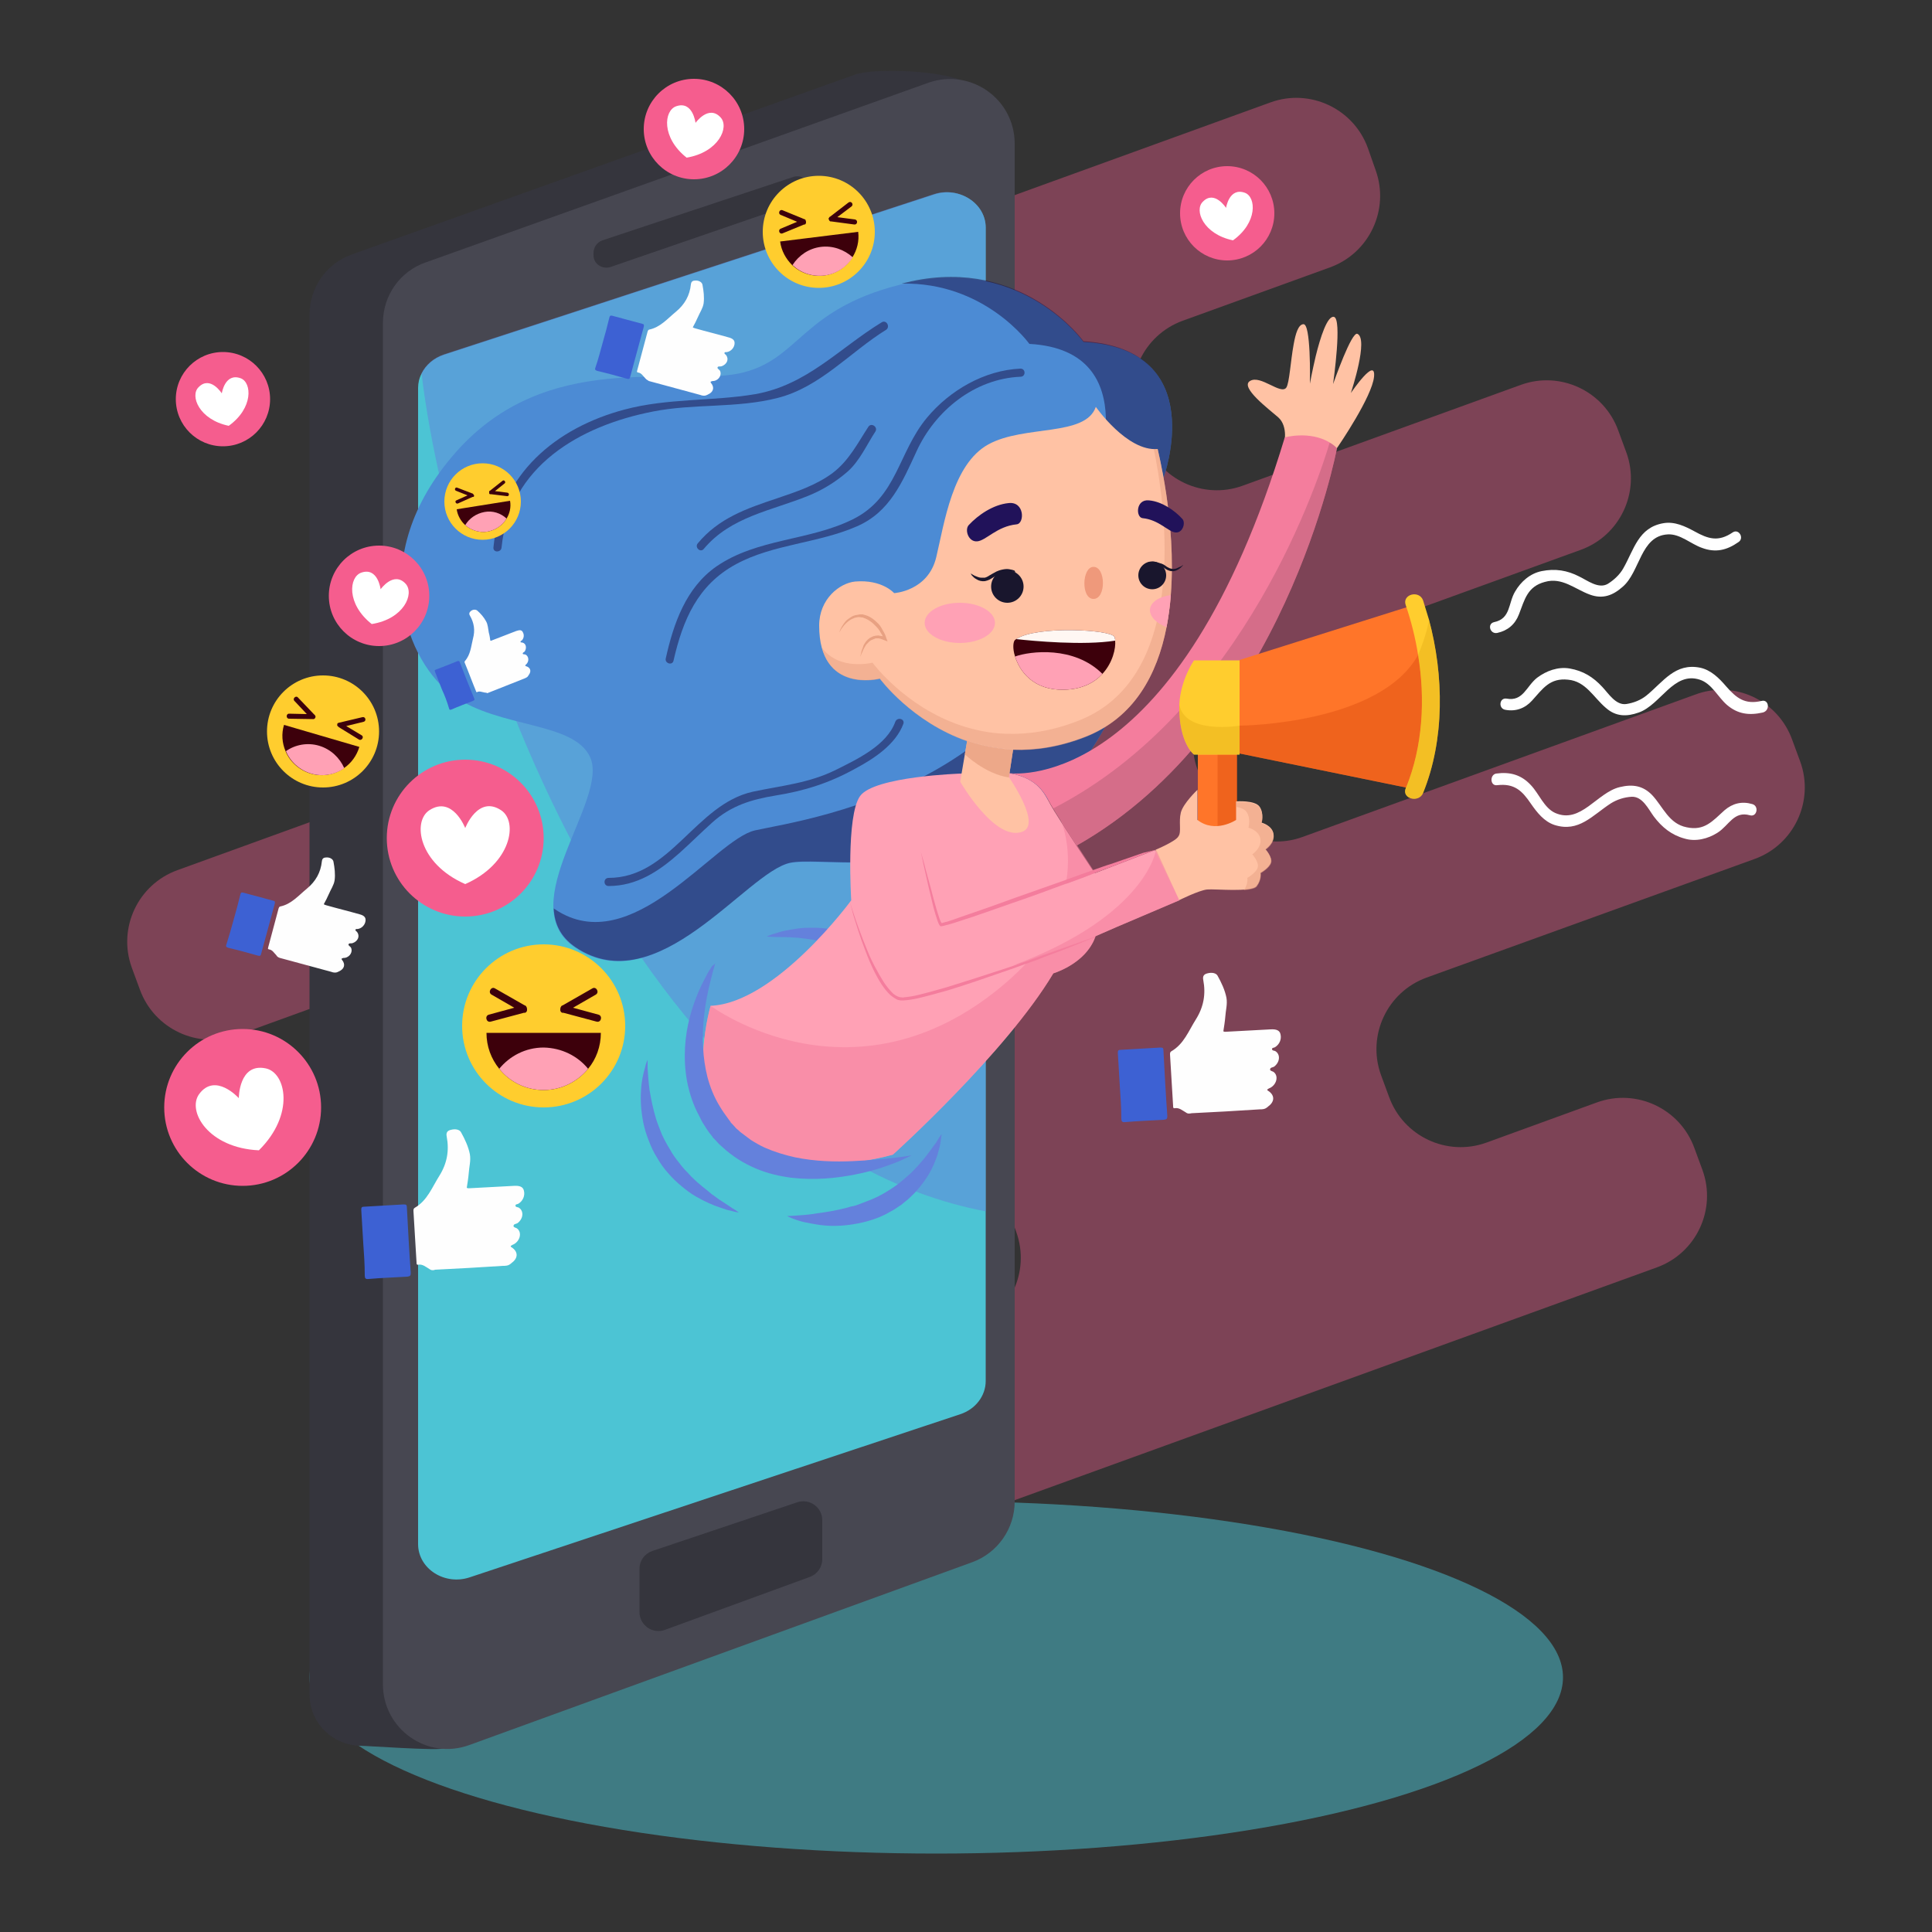<?xml version="1.0" encoding="UTF-8"?> <!-- Generator: Adobe Illustrator 19.1.1, SVG Export Plug-In . SVG Version: 6.00 Build 0) --> <svg xmlns="http://www.w3.org/2000/svg" xmlns:xlink="http://www.w3.org/1999/xlink" x="0px" y="0px" viewBox="0 0 500 500" style="enable-background:new 0 0 500 500;" xml:space="preserve"><rect x="0" y="0" width="500" height="500" fill="#333333" stroke="none"/> <style type="text/css"> .st0{fill:#84B0F7;} .st1{opacity:0.38;fill:#F55D8E;} .st2{opacity:0.5;fill:#4CC4D4;} .st3{fill:#35353D;} .st4{fill:#474751;} .st5{fill:#4CC4D4;} .st6{opacity:0.5;fill:#6481DC;} .st7{fill:#FFFFFF;} .st8{fill:#6481DC;} .st9{fill:#FF7529;} .st10{opacity:0.5;fill:#E05212;} .st11{fill:#4C8BD4;} .st12{opacity:0.5;fill:#190E44;} .st13{fill:#FFC2A4;} .st14{opacity:0.5;fill:#E8A182;} .st15{fill:#FFA1B5;} .st16{opacity:0.8;fill:#E8A182;} .st17{fill:#F47D9D;} .st18{opacity:0.5;fill:#B75E76;} .st19{fill:#EF997B;} .st20{fill:#19162D;} .st21{fill:#21125A;} .st22{fill:#3D000B;} .st23{fill:#FFF7F3;} .st24{fill:#E8A182;} .st25{fill:#FFCD2E;} .st26{opacity:0.5;fill:#F47D9D;} .st27{opacity:0.5;fill:#E8B21A;} .st28{fill:#F55D8E;} .st29{fill-rule:evenodd;clip-rule:evenodd;fill:#FEFEFE;} .st30{fill-rule:evenodd;clip-rule:evenodd;fill:#3D61D3;} </style> <g id="BACKGROUND"> <rect x="886" y="389.1" class="st0" width="500" height="500"></rect> <path class="st1" d="M463.8,191.4l2.1,5.7c3.7,10.2-1.6,21.5-11.8,25.2L369.2,253c-10.2,3.7-15.5,15-11.8,25.2l2.1,5.7 c3.7,10.2,15,15.5,25.2,11.8l28.6-10.4c10.2-3.7,21.5,1.6,25.2,11.8l2.1,5.7c3.7,10.2-1.6,21.5-11.8,25.2l-230.1,83.4 c-10.2,3.7-21.4-1.6-25.2-11.8l-2.1-5.7c-3.7-10.2,1.6-21.5,11.8-25.2l68-24.7c10.2-3.7,15.5-14.9,11.8-25.2l-2.1-5.7 c-3.7-10.2-15-15.5-25.2-11.8l-124.3,45.1c-10.2,3.7-21.5-1.6-25.2-11.8l-2.1-5.7c-3.7-10.2,1.6-21.5,11.8-25.2l27.1-9.8 c10.2-3.7,15.5-15,11.8-25.2l-2.1-5.7c-3.7-10.2-15-15.5-25.2-11.8l-46.1,16.7c-10.2,3.7-21.5-1.6-25.2-11.8l-2.1-5.7 c-3.7-10.2,1.6-21.5,11.8-25.2l126.1-45.7c10.2-3.7,15.5-15,11.8-25.2l-2.1-5.7c-3.7-10.2-15-15.5-25.2-11.8l-42.5,15.4 C104,156.3,92.7,151,89,140.8l-2.1-5.7c-3.7-10.2,1.6-21.5,11.8-25.2l230.1-83.4c10.2-3.7,21.5,1.6,25.2,11.8L356,44 c3.7,10.2-1.6,21.5-11.8,25.2L306.1,83c-10.2,3.7-15.5,15-11.8,25.2l2.1,5.7c3.7,10.2,15,15.5,25.2,11.8l72-26.1 c10.2-3.7,21.5,1.6,25.2,11.8l2.1,5.7c3.7,10.2-1.6,21.5-11.8,25.2l-87.4,31.7c-10.2,3.7-15.5,15-11.8,25.1l2.1,5.7 c3.7,10.2,15,15.5,25.1,11.8l101.5-36.8C448.8,175.9,460.1,181.2,463.8,191.4z"></path> </g> <g id="OBJECTS"> <ellipse class="st2" cx="242.3" cy="434.1" rx="162.2" ry="45.6"></ellipse> <path class="st3" d="M243.6,35v351.4c0,7-4.4,13.3-11,15.7l-117.9,50.4c-1.6,0.6-19.9-0.7-21.6-0.7c-7-0.2-13-5.8-13-13.4V81.5 c0-7.1,4.4-13.4,11.1-15.7l130.1-46.5c5.4-1.9,24.4-0.9,28.6,2.1S243.6,29.3,243.6,35z"></path> <path class="st4" d="M262.6,37.2v351.4c0,7-4.4,13.3-11,15.7l-130.1,47.3c-10.9,4-22.4-4.1-22.4-15.7V83.6 c0-7.1,4.4-13.4,11.1-15.7l130.1-46.5C251.2,17.6,262.6,25.6,262.6,37.2z"></path> <path class="st5" d="M255.1,58.9v298.5c0,3.8-2.6,7.3-6.6,8.6l-126.9,42.2c-6.5,2.2-13.4-2.2-13.4-8.6V100.4c0-1.3,0.3-2.6,0.9-3.7 c1.1-2.2,3.1-4,5.8-4.9l29.1-9.5l97.8-32C248.2,48.2,255.1,52.6,255.1,58.9z"></path> <path class="st6" d="M255.1,58.9v254.6c-95.2-18.2-139.4-160.2-146-216.9c1.1-2.2,3.1-4,5.8-4.9l29.1-9.5l97.8-32 C248.2,48.2,255.1,52.6,255.1,58.9z"></path> <path class="st3" d="M165.5,406v11.2c0,3.4,3.4,5.8,6.6,4.6l37.5-13.7c1.9-0.7,3.2-2.5,3.2-4.6v-10.1c0-3.3-3.3-5.7-6.5-4.6 l-37.5,12.6C166.8,402.1,165.5,403.9,165.5,406z"></path> <path class="st3" d="M158,69.1l49.4-17c1.4-0.5,2.3-1.8,2.3-3.2l0,0c0-2.3-2.3-3.8-4.4-3.1l-49.4,16.4c-1.4,0.5-2.3,1.8-2.3,3.3 l0,0.6C153.6,68.3,155.9,69.8,158,69.1z"></path> <path class="st7" d="M448.4,137.8c-3.7,2.5-6.3,1.7-9.9-0.3c-2.4-1.3-5.1-2.6-8-2.1c-6.5,1.1-7.6,6.8-10.4,11.7c-0.9,1.6-2.4,3-4,4 c-2.4,1.4-5.3-0.9-7.4-1.9c-3.1-1.6-6.2-2.1-9.7-1.4c-3,0.6-5.4,2.7-6.9,5.3c-1.8,3-1.1,7-5.4,7.9c-1.9,0.4-1.1,3.2,0.8,2.8 c2.7-0.6,4.6-2.2,5.6-4.8c1.5-3.9,2.2-7.2,6.7-8.4c4.5-1.3,7.8,1.9,11.7,3.3c3.3,1.2,5.9,0.2,8.4-2c4.6-3.9,4.6-13.2,11.7-13.6 c3.2-0.2,6,2.5,8.9,3.5c3.5,1.3,6.4,0.6,9.4-1.5C451.5,139.3,450,136.7,448.4,137.8z"></path> <path class="st7" d="M387.5,203.2c4.4-0.5,6.4,1.4,8.7,4.8c1.6,2.3,3.4,4.6,6.1,5.5c6.3,2,9.8-2.5,14.6-5.6c1.6-1,3.5-1.6,5.4-1.7 c2.8-0.1,4.3,3.2,5.7,5.1c2.1,2.8,4.6,4.8,7.9,5.7c2.9,0.9,6.1,0.1,8.6-1.5c3-1.9,4.2-5.7,8.4-4.5c1.8,0.5,2.4-2.4,0.6-2.9 c-2.7-0.8-5.1-0.2-7.2,1.6c-3.1,2.8-5.2,5.4-9.8,4.4c-4.6-0.9-6.1-5.3-8.9-8.3c-2.4-2.5-5.1-2.9-8.4-2.1 c-5.9,1.4-10.1,9.6-16.7,6.7c-2.9-1.3-4.2-5-6.3-7.2c-2.5-2.7-5.4-3.5-9-3C385.5,200.5,385.6,203.5,387.5,203.2z"></path> <path class="st7" d="M455.9,181.4c-4.3,1-6.5-0.7-9.2-3.8c-1.8-2.1-3.9-4.2-6.7-4.8c-6.5-1.3-9.5,3.6-13.9,7.2 c-1.5,1.2-3.3,1.9-5.2,2.2c-2.7,0.4-4.6-2.7-6.2-4.4c-2.4-2.6-5-4.2-8.5-4.8c-3-0.5-6,0.6-8.4,2.4c-2.8,2.2-3.6,6.2-7.9,5.4 c-1.9-0.3-2.2,2.6-0.3,2.9c2.7,0.5,5.1-0.4,6.9-2.4c2.8-3.1,4.6-5.9,9.3-5.4c4.6,0.4,6.6,4.6,9.8,7.3c2.6,2.3,5.4,2.3,8.5,1.2 c5.7-2,9-10.7,15.8-8.5c3.1,1,4.7,4.5,7,6.5c2.8,2.4,5.7,2.8,9.3,2C458.2,183.9,457.8,180.9,455.9,181.4z"></path> <g> <path class="st8" d="M203.7,314.7c0,0,0.8,0,2.2-0.1c1.4-0.1,3.3-0.2,5.6-0.6c2.3-0.3,4.8-0.7,7.5-1.4c0.7-0.2,1.3-0.4,2-0.5 c0.7-0.2,1.3-0.4,2-0.7c1.3-0.5,2.7-1,3.9-1.6c0.7-0.3,1.3-0.7,1.9-1c0.6-0.4,1.2-0.7,1.8-1.1c1.2-0.8,2.3-1.6,3.3-2.5 c0.5-0.4,1-0.9,1.5-1.3c0.5-0.4,0.9-0.9,1.4-1.4c0.9-0.9,1.6-1.8,2.4-2.7c0.3-0.4,0.7-0.9,1-1.3c0.3-0.4,0.6-0.8,0.9-1.2 c0.5-0.8,1.1-1.4,1.4-2c0.7-1.2,1.2-1.8,1.2-1.8s-0.1,0.8-0.3,2.2c-0.1,0.7-0.3,1.5-0.6,2.5c-0.2,1-0.7,2-1.1,3.1 c-0.5,1.1-1.1,2.3-1.9,3.5c-0.4,0.6-0.8,1.2-1.3,1.8c-0.4,0.6-1,1.2-1.5,1.8c-0.5,0.6-1.1,1.1-1.7,1.7c-0.6,0.6-1.3,1-1.9,1.6 c-0.7,0.5-1.4,0.9-2.1,1.4c-0.7,0.4-1.5,0.8-2.2,1.2c-3,1.5-6.3,2.3-9.4,2.7c-3.1,0.4-5.9,0.3-8.3-0.1c-1.2-0.2-2.3-0.4-3.2-0.6 c-1-0.2-1.8-0.5-2.4-0.7C204.4,315.1,203.7,314.7,203.7,314.7z"></path> </g> <g> <path class="st8" d="M198.4,242.4c0,0,0.7-0.4,2.1-0.8c0.7-0.2,1.5-0.5,2.5-0.7c1-0.2,2.1-0.4,3.4-0.6c1.3-0.2,2.6-0.2,4.1-0.2 c1.5,0,3,0.1,4.6,0.4c1.6,0.3,3.2,0.6,4.8,1.2c1.6,0.5,3.2,1.3,4.7,2.1c1.5,0.9,3,1.9,4.2,3c0.3,0.3,0.7,0.6,1,0.9 c0.3,0.3,0.6,0.6,0.9,0.9c0.6,0.6,1.1,1.2,1.6,1.9c1,1.3,1.8,2.6,2.5,3.9c0.2,0.3,0.3,0.6,0.5,1c0.1,0.3,0.3,0.6,0.4,1 c0.3,0.6,0.5,1.2,0.7,1.8c0.4,1.2,0.8,2.3,1,3.3c0.2,1,0.4,1.9,0.5,2.6c0.2,1.4,0.3,2.3,0.3,2.3s-0.4-0.7-1-2 c-0.3-0.7-0.7-1.4-1.2-2.3c-0.4-0.9-1-1.8-1.6-2.9c-0.3-0.5-0.7-1-1-1.5c-0.2-0.3-0.4-0.5-0.5-0.8c-0.2-0.3-0.4-0.5-0.6-0.8 c-0.8-1.1-1.7-2.2-2.7-3.2c-1-1-2.1-2.1-3.2-3c-1.2-0.9-2.4-1.8-3.7-2.5c-1.3-0.7-2.7-1.4-4.1-1.9c-0.7-0.3-1.4-0.5-2.1-0.8 c-0.7-0.2-1.4-0.4-2.1-0.6c-1.4-0.4-2.8-0.6-4.1-0.9c-1.3-0.2-2.6-0.4-3.8-0.5c-2.4-0.2-4.4-0.2-5.8-0.2 C199.2,242.4,198.4,242.4,198.4,242.4z"></path> </g> <g> <path class="st8" d="M167.6,274.3c0,0,0,0.8,0,2.2c0.1,1.4,0.2,3.3,0.5,5.6c0.4,2.3,0.9,4.9,1.7,7.5c0.4,1.3,1,2.7,1.5,4 c0.6,1.3,1.3,2.6,2.1,3.9c0.7,1.3,1.6,2.5,2.5,3.6c0.4,0.6,0.9,1.1,1.4,1.7c0.5,0.5,1,1,1.5,1.6c1,1,2,1.9,3,2.7 c0.5,0.4,1,0.8,1.5,1.2c0.5,0.4,0.9,0.8,1.4,1.1c0.9,0.7,1.8,1.3,2.6,1.8c0.8,0.5,1.5,1,2.1,1.4c1.2,0.7,1.8,1.2,1.8,1.2 s-0.8-0.1-2.2-0.5c-0.7-0.1-1.5-0.4-2.4-0.7c-0.9-0.3-2-0.7-3.1-1.2c-1.1-0.5-2.3-1.1-3.5-1.8c-1.2-0.7-2.4-1.6-3.6-2.6 c-1.2-1-2.4-2.1-3.4-3.3c-1.1-1.2-2.1-2.6-2.9-4c-0.9-1.4-1.6-2.9-2.2-4.5c-0.6-1.5-1.1-3.1-1.4-4.6c-0.3-1.5-0.5-3-0.6-4.4 c-0.1-1.4-0.1-2.7,0-4c0.1-2.4,0.6-4.4,1-5.8C167.2,275,167.6,274.3,167.6,274.3z"></path> </g> <polygon class="st9" points="310,201.7 310,216.3 320.1,216.3 320.1,193.7 310,193.7 "></polygon> <rect x="315.1" y="193.7" class="st10" width="5.1" height="22.6"></rect> <path class="st11" d="M301.1,123.7c0,0,12.3-33.4-20.7-35.2c0,0-15.5-21.8-44.6-15.5c-29,6.3-28.3,20.4-44.8,23.7 c-16.5,3.2-49.5-6.3-73,20.3c-24.2,27.4-12.5,54.8-0.6,63.1c11.8,8.4,31,6.6,35.3,15.8c5.1,11-20.3,38.2-3.9,49.3 c21.3,14.4,44.1-19.3,55.5-21.8C218.2,220.3,295.3,242.7,301.1,123.7z"></path> <path class="st12" d="M301.1,123.7c-5.8,119-82.9,96.5-96.7,99.6c-11.4,2.6-34.2,36.2-55.5,21.8c-3.8-2.6-5.4-6-5.6-10 c0.1,0.1,0.2,0.1,0.3,0.2c19.9,13.4,41.2-18,51.8-20.4c12.9-2.9,88.7-12.7,87.5-89c0,0,14.3-35.2-16.5-36.9 c0,0-11.5-16.1-33.1-15.6c0.8-0.2,1.7-0.4,2.5-0.6c29-6.3,44.6,15.5,44.6,15.5C313.4,90.4,301.1,123.7,301.1,123.7z"></path> <path class="st13" d="M303,154c-0.2,2.8-0.6,5.6-1.1,8.3c-2.4,12.3-8.4,23.5-21.1,28.4c-6.7,2.6-12.9,3.5-18.5,3.3 c-4.3-0.2-8.3-1-11.9-2.2c-14.4-4.9-22.7-16.2-22.7-16.2s-15.7,4.1-15.7-13.7c0-6.9,5.3-11,9.3-11.4c7-0.6,10.1,3,10.1,3 s8.8-0.5,10.9-9.3c2.1-8.8,4.2-24.1,13.5-29.2c9.3-5.1,25.1-1.9,27.8-9.7c0,0,8.1,11.6,16,10.9C299.5,116.1,304.5,134.9,303,154z"></path> <path class="st14" d="M303,154c-0.2,2.8-0.6,5.6-1.1,8.3c-2.4,12.3-8.4,23.5-21.1,28.5c-6.7,2.6-12.9,3.5-18.5,3.3 c-4.3-0.2-8.3-1-11.9-2.2c-14.4-5-22.7-16.2-22.7-16.2s-12.1,3.1-15-8.1c4.4,6.1,13.1,3.9,13.1,3.9s8.3,11.3,22.7,16.2 c3.6,1.2,7.6,2.1,11.9,2.2c5.6,0.2,11.8-0.7,18.5-3.3c12.8-4.9,18.7-16.2,21.1-28.5c0.5-2.7,0.9-5.5,1.1-8.3 c1.1-13.5-1.1-26.9-2.5-33.6c0.3,0,0.6,0,1,0C299.5,116.1,304.5,134.9,303,154z"></path> <path class="st13" d="M299.1,219.9c0,0-2.1,9.7,6,13.1c0,0,5.2-2.6,7.3-2.8c2.1-0.2,11.5,0.8,12.8-0.9c1.3-1.7,1-3.4,1-3.4 s2.3-1.3,2.7-2.7c0.4-1.4-1.4-3.4-1.4-3.4s2.4-1.6,2.1-3.9c-0.3-2.3-3.1-3-3.1-3s0.7-2.3-0.5-4.1c-1.2-1.8-6.1-1.4-6.1-1.4v4.8 c0,0-5.4,3.6-10,0v-7.8c0,0-3.7,3.5-4.3,5.9c-0.6,2.4,0.2,5-0.6,6.1C304.4,217.7,299.1,219.9,299.1,219.9z"></path> <path class="st14" d="M327.6,219.9c0,0,1.8,2,1.4,3.4c-0.4,1.4-2.7,2.7-2.7,2.7s0.3,1.6-1,3.4c-0.4,0.6-1.7,0.8-3.4,1 c1.2-1.7,0.9-3.2,0.9-3.2s2.3-1.3,2.7-2.7c0.4-1.4-1.4-3.4-1.4-3.4s2.4-1.6,2.1-3.9c-0.3-2.3-3.1-3-3.1-3s0.7-2.3-0.5-4.1 c-0.5-0.7-1.6-1.1-2.7-1.3v-1.2c0,0,4.9-0.4,6.1,1.4c1.2,1.8,0.5,4.1,0.5,4.1s2.8,0.6,3.1,3C330,218.3,327.6,219.9,327.6,219.9z"></path> <path class="st13" d="M355.6,97.5c-0.5,5.1-8.9,17.5-9.9,18.9c-0.1,0.1-0.1,0.1-0.1,0.1c-7.2,2.8-13.3-1.4-13.3-1.4 s1.2-4.7-1.5-7.1c-2.4-2.1-10-7.8-7.3-9.4c2.7-1.7,8,3.7,9.4,1.7c0.8-1.2,1.1-6.9,1.9-11.2c0.5-2.8,1.2-5.1,2.5-5.2 c1-0.1,1.4,3.4,1.6,7.1c0.2,4,0.1,8.3,0.1,8.3s0.6-3.3,1.5-7.1c1.2-4.9,3-10.5,4.7-10.2c2.2,0.4-0.1,16.5-0.2,17.4 c0.3-0.8,4.8-13.7,6.3-13c2.9,1.3-1.5,14.7-1.7,15.3C349.9,101.3,356.1,92.2,355.6,97.5z"></path> <path class="st15" d="M305.2,233l-16.2,6.9l-5.5,2.4c-0.3,1.1-0.9,2.1-1.5,3h0c-3.3,4.8-9.4,6.6-9.4,6.6 c-12.3,20.6-41.5,46.9-41.5,46.9s-23.9,7.2-39.5-2.6c-15.2-9.5-8-34.8-7.7-35.9c0,0,0,0,0,0c16.9-0.7,36.4-27.3,36.4-27.3 s-1.4-21.9,2.3-27c3.7-5.1,26.1-5.8,26.1-5.8c5.4-0.7,9.4-0.6,12.4-0.1c0,0,0,0,0.1,0c7.6,1.3,9.2,5.5,10.7,8.2 c0.5,0.9,1.3,2.2,2.4,3.9c0,0,0,0,0,0c0.4,0.7,0.9,1.4,1.3,2.1c1,1.5,2,3.1,3,4.6c2.5,3.8,4.7,7.1,4.7,7.1l0.5-0.2l15.1-5.8h0 L305.2,233z"></path> <path class="st13" d="M264.7,215.2c-7.1,2.9-16.2-12.9-16.2-12.9l1.8-10.6c3.6,1.2,7.6,2.1,11.9,2.2l-1.1,7.2 C261.1,201.2,269.6,213.2,264.7,215.2z"></path> <path class="st16" d="M262.2,194l-1.1,7.2c-6.2-0.9-11.4-6-11.4-6l0.6-3.5C253.9,193,257.9,193.8,262.2,194z"></path> <path class="st17" d="M346,116c0,0-13.5,72.3-67.3,102.8c-2.6-4-5.6-8.6-6.7-10.5c-1.5-2.6-3.1-6.8-10.7-8.2 c2.5,0.3,43.8,3.6,71.2-86.9c0,0,6.4-1.8,11.6,1.3C344.8,114.9,345.4,115.4,346,116C346,115.9,346,115.9,346,116z"></path> <path class="st18" d="M346,116c0,0-13.5,72.3-67.3,102.8c-2.3-3.5-4.8-7.4-6.1-9.6c49.9-25.6,69.2-86.8,71.5-94.6 C344.8,114.9,345.4,115.4,346,116C346,115.9,346,115.9,346,116z"></path> <path class="st19" d="M283,146.7c3.2,0,3.3,8.3,0,8.3S280,146.7,283,146.7z"></path> <g> <circle class="st20" cx="260.7" cy="151.8" r="4.2"></circle> <g> <path class="st20" d="M262.9,148.2c0,0-0.2-0.1-0.5-0.2c-0.3-0.1-0.8-0.1-1.4-0.1c-1.2,0.1-2.6,0.7-3.9,1.5l-0.5,0.3l-0.5,0.3 c-0.4,0.2-0.8,0.3-1.2,0.4c-0.8,0.1-1.6-0.1-2.2-0.5c-0.6-0.3-0.9-0.7-1.2-1c-0.2-0.3-0.3-0.5-0.3-0.5s0.2,0.1,0.5,0.3 c0.3,0.2,0.7,0.4,1.3,0.6c0.3,0.1,0.6,0.2,0.9,0.2c0.3,0,0.6,0,1,0c0.3-0.1,0.6-0.2,0.9-0.4l0.3-0.2l0.2-0.1l0.5-0.3 c0.4-0.2,0.7-0.4,1.1-0.6c0.4-0.2,0.8-0.3,1.1-0.4c0.8-0.2,1.5-0.3,2.1-0.2c0.6,0.1,1.1,0.2,1.5,0.4 C262.7,148.1,262.9,148.2,262.9,148.2z"></path> </g> </g> <g> <circle class="st20" cx="298.2" cy="148.9" r="3.6"></circle> <g> <path class="st20" d="M296.3,146c0,0,0.1-0.1,0.4-0.3c0.3-0.1,0.7-0.3,1.2-0.3c0.5-0.1,1.2,0,1.8,0.2c0.3,0.1,0.6,0.2,1,0.3 c0.3,0.1,0.6,0.3,0.9,0.5l0.4,0.3l0.2,0.1l0.2,0.1c0.3,0.2,0.5,0.2,0.8,0.3c0.3,0,0.5,0.1,0.8,0c0.3,0,0.5-0.1,0.7-0.2 c0.5-0.2,0.8-0.4,1.1-0.5c0.2-0.2,0.4-0.3,0.4-0.3s-0.1,0.2-0.3,0.4c-0.2,0.2-0.5,0.5-1,0.8c-0.5,0.3-1.1,0.5-1.8,0.4 c-0.3,0-0.7-0.2-1-0.3l-0.5-0.3l-0.4-0.3c-1.1-0.7-2.4-1.2-3.3-1.2c-0.5,0-0.9,0-1.2,0C296.5,145.9,296.3,146,296.3,146z"></path> </g> </g> <path class="st21" d="M250.7,135.9c-1.1,1.2-0.1,4.4,2.2,4.2c2.3-0.2,5.1-3.9,10.2-4.4c2.1-0.2,2.1-6-2.1-5.5 C257,130.6,253.1,133.3,250.7,135.9z"></path> <path class="st21" d="M306,134.3c0.9,1,0.1,3.7-1.8,3.5c-1.9-0.2-4.3-3.3-8.5-3.7c-1.8-0.2-1.8-5,1.7-4.6 C300.7,129.8,304,132.1,306,134.3z"></path> <path class="st22" d="M285.3,174.4c-2,2.2-5.2,4-9.9,4.1c-7.9,0.2-11.5-4.7-12.7-8.6c-0.7-2.1-0.5-3.9,0-4.3 c0.1-0.1,0.2-0.1,0.3-0.2c5.1-3.5,24.4-2.5,25.4-0.6c0.1,0.2,0.2,0.5,0.2,1C288.8,167.7,288,171.5,285.3,174.4z"></path> <path class="st15" d="M285.3,174.4c-2,2.2-5.2,4-9.9,4.1c-7.9,0.2-11.5-4.7-12.7-8.6C266.6,168.5,278,167.1,285.3,174.4z"></path> <path class="st23" d="M288.6,165.8c-8.2,1.3-21.1,0.1-25.6-0.4c5.1-3.5,24.4-2.5,25.4-0.6C288.5,165,288.6,165.4,288.6,165.8z"></path> <ellipse class="st15" cx="248.4" cy="161.2" rx="9.1" ry="5.2"></ellipse> <path class="st15" d="M303,154c-0.2,2.8-0.6,5.6-1.1,8.3c-2.7-1-4.4-2.8-4.3-4.6C297.8,155.8,300,154.4,303,154z"></path> <g> <path class="st24" d="M222.7,170c0-0.4,0.1-0.8,0.2-1.2c0.1-0.4,0.2-0.8,0.4-1.2c0.1-0.2,0.1-0.4,0.2-0.6c0.1-0.2,0.2-0.4,0.3-0.5 c0.2-0.4,0.5-0.7,0.8-1l0.5-0.4c0.2-0.1,0.4-0.2,0.6-0.3c0.2-0.1,0.4-0.2,0.6-0.2c0.2-0.1,0.4-0.1,0.6-0.1c0.2,0,0.4-0.1,0.6,0 l0.6,0.1c0.2,0,0.4,0.1,0.6,0.2l0.6,0.2l-0.5,0.5c-0.2-0.6-0.5-1.2-0.9-1.8c-0.3-0.6-0.7-1.1-1.2-1.6c-0.9-1-2-1.8-3.2-2.2 c-0.1,0-0.2-0.1-0.2-0.1l-0.3,0c-0.2,0-0.4-0.1-0.5-0.1c-0.3,0-0.6,0-0.9,0.1c-0.3,0-0.6,0.2-0.9,0.3c-0.3,0.1-0.6,0.3-0.9,0.5 c-1.1,0.8-2,1.9-2.6,3.1c0.2-0.7,0.5-1.3,0.9-1.9c0.4-0.6,0.8-1.2,1.4-1.6c0.3-0.2,0.6-0.4,0.9-0.6c0.3-0.2,0.7-0.3,1-0.4 c0.4-0.1,0.8-0.1,1.1-0.2c0.2,0,0.4,0,0.5,0l0.3,0l0.3,0.1c1.5,0.3,2.7,1.3,3.7,2.3c0.5,0.5,0.9,1.2,1.2,1.8 c0.4,0.6,0.7,1.3,0.9,2l0.3,0.8l-0.8-0.3l-0.5-0.2c-0.2-0.1-0.4-0.1-0.5-0.2l-0.5-0.1c-0.2,0-0.4,0-0.5,0c-0.2,0-0.4,0-0.5,0.1 c-0.2,0.1-0.4,0.1-0.5,0.2c-0.2,0.1-0.3,0.1-0.5,0.2l-0.4,0.3c-0.3,0.3-0.5,0.5-0.8,0.8c-0.2,0.3-0.4,0.6-0.6,1 c-0.2,0.3-0.3,0.7-0.5,1.1C222.9,169.2,222.8,169.6,222.7,170z"></path> </g> <path class="st17" d="M299.1,219.9c-0.2,0.1-1.3,0.5-3.1,1.2c-2,0.8-4.9,1.9-8.3,3.2c-1.2,0.4-2.4,0.9-3.7,1.4c-2.5,1-5.2,2-8,3 c0,0-0.1,0-0.1,0c-4.3,1.6-8.9,3.3-13.6,4.9c-4.6,1.6-9.3,3.3-13.7,4.7c-1.1,0.4-2.2,0.7-3.2,1c-0.6,0.1-1,0.3-1.7,0.4 c-0.1,0-0.3,0-0.3,0c-0.2-0.1-0.1,0-0.1-0.1l0,0l-0.1-0.1c-0.1-0.1-0.1-0.1-0.1-0.1c-0.1-0.2-0.1-0.3-0.2-0.4 c-0.1-0.3-0.2-0.5-0.3-0.8c-0.7-2-1.2-4-1.6-5.8c-0.9-3.6-1.5-6.6-2-8.7c-0.4-1.8-0.6-3-0.7-3.3c0.1,0.3,0.4,1.4,0.9,3.2 c0.5,2.1,1.4,5,2.3,8.6c0.5,1.8,1,3.7,1.7,5.7c0.1,0.2,0.2,0.5,0.3,0.7c0.1,0.1,0.1,0.2,0.2,0.3c0,0,0,0,0,0c0.4-0.1,1-0.3,1.5-0.4 c1-0.3,2.1-0.7,3.2-1.1c4.4-1.5,9-3.1,13.6-4.8c4.6-1.6,9.3-3.3,13.6-4.8c0.2-0.1,0.3-0.1,0.5-0.2c2.4-0.9,4.8-1.7,7-2.5 c1.5-0.5,3-1.1,4.4-1.5c3.5-1.2,6.4-2.2,8.4-2.9C297.7,220.3,298.8,220,299.1,219.9z"></path> <path class="st9" d="M367.7,204.6l-46.9-9.6v-24.2l46.9-14.8c0,0,1.1,3.1,2.1,8.2C371.8,173.6,373.6,189.7,367.7,204.6z"></path> <path class="st25" d="M320.8,170.8v24.5H309c0,0-3.8-2.9-3.8-12.2c0-0.3,0-0.5,0-0.7c0,0,0,0,0,0c0.3-6.5,3.8-11.5,3.8-11.5H320.8z "></path> <path class="st25" d="M368.3,205.2c-1.1,2.7-5.6,1.5-4.5-1.2c0-0.1,0-0.1,0.1-0.2c4.3-10.6,5-22.8,3.1-34.3 c-0.7-4.4-1.8-8.8-3.2-12.9c-1-2.8,3.5-4,4.5-1.2c0.5,1.6,1,3.3,1.5,4.9C373.7,174.8,373.9,191.4,368.3,205.2z"></path> <path class="st26" d="M274.5,212.1C274.5,212.1,274.5,212.1,274.5,212.1c0.4,0.7,0.9,1.4,1.3,2.1c1,1.5,2,3.1,3,4.6 c1.9,2.9,3.6,5.5,4.3,6.6c0.2,0.3,0.3,0.5,0.3,0.5l0.5-0.2c0,0,0,0,0,0c-2.5,1-5.2,2-8,3c0.1-0.3,0.1-0.6,0.1-0.9 C277.4,218.8,274.6,212.5,274.5,212.1z"></path> <path class="st26" d="M272,246.4c5.6-2,9.8-3.4,11.4-4c0,0,0,0,0,0.1c-2.3,6.9-10.8,9.4-10.8,9.4c-12.3,20.6-41.5,46.9-41.5,46.9 s-23.9,7.2-39.5-2.6c-15.2-9.5-8-34.8-7.7-35.9c0,0,0,0,0,0s37.9,28.2,77.5-6.9c1.4-1.3,2.7-2.5,3.9-3.8c0.3-0.4,0.7-0.7,1-1.1 C268.3,247.7,270.2,247,272,246.4z"></path> <path class="st26" d="M305.2,233l-16.2,6.9l-5.5,2.4c0,0,0,0.1,0,0.1c0,0,0,0,0,0.1c-0.6,0.2-1.4,0.6-2.5,1 c-2.1,0.8-5.1,2.1-8.7,3.4c-1.3,0.5-2.7,1-4.1,1.6l-5.9,1.3c34.5-12.9,36.9-29.9,36.9-29.9L305.2,233z"></path> <path class="st17" d="M284.1,242.2c-0.1,0-0.3,0.1-0.7,0.3c-0.6,0.2-1.4,0.6-2.5,1c-2.1,0.8-5.1,2.1-8.7,3.4 c-1.3,0.5-2.7,1-4.1,1.6c-0.9,0.3-1.8,0.7-2.8,1c-1.8,0.7-3.6,1.3-5.6,2c-4.6,1.6-9.5,3.3-14.4,4.8c-2.5,0.7-5,1.4-7.5,2 c-1.3,0.3-2.5,0.5-3.8,0.6c-0.3,0-0.6,0-1,0c-0.4-0.1-0.7-0.1-1-0.3c-0.6-0.3-1.1-0.7-1.6-1.1c-1.8-1.7-3-3.9-4-5.8 c-1-2-1.8-3.9-2.5-5.8c-1.4-3.6-2.3-6.7-3-8.9c-0.6-2.2-0.9-3.4-0.9-3.4s0.4,1.2,1.1,3.4c0.7,2.1,1.8,5.2,3.3,8.8 c0.7,1.8,1.6,3.7,2.7,5.6c0.5,1,1.1,1.9,1.7,2.9c0.6,0.9,1.4,1.9,2.2,2.7c0.4,0.4,0.9,0.7,1.4,0.9c0.2,0.1,0.5,0.2,0.7,0.2 c0.3,0,0.6,0.1,0.9,0c1.1-0.1,2.4-0.3,3.6-0.6c2.5-0.6,4.9-1.3,7.4-2c4.9-1.5,9.8-3.1,14.4-4.6c0.9-0.3,1.8-0.6,2.7-0.9h0 c1.4-0.5,2.8-1,4.1-1.4c2-0.7,3.9-1.4,5.7-2c5.6-2,9.8-3.4,11.4-4C283.8,242.3,284,242.2,284.1,242.2z"></path> <path class="st10" d="M363.9,203.8l-43.1-8.8v-7.2c1.3,0,36.4-0.6,46.2-18.3C368.9,181,368.2,193.2,363.9,203.8z"></path> <path class="st27" d="M320.8,187.8v7.4H309c0,0-3.8-2.9-3.8-12.2c0-0.3,0-0.5,0-0.7C306.6,190.2,320.8,187.8,320.8,187.8z"></path> <path class="st27" d="M368.3,205.2c-1.1,2.7-5.6,1.5-4.5-1.2c0-0.1,0-0.1,0.1-0.2c4.3-10.6,5-22.8,3.1-34.3c0,0,2.4-5.6,2.8-9.2 C373.7,174.8,373.9,191.4,368.3,205.2z"></path> <path class="st12" d="M264.1,95.4c-9.3,0.4-18.3,5.6-24.2,12.7c-7.5,9-7.7,20.6-19.2,26.3c-11.3,5.6-24.7,4.9-35.3,12.2 c-7.9,5.5-11.1,14.8-13.1,23.8c-0.3,1.3,1.7,1.9,2,0.6c2.4-10.5,6.2-19.6,16.2-25c9.6-5.2,21.3-5.4,31.3-9.8 c8.5-3.7,11.7-11.4,15.4-19.4c4.8-10.5,15-18.8,26.9-19.3C265.5,97.5,265.5,95.4,264.1,95.4z"></path> <path class="st12" d="M228.2,83.4c-11.1,6.8-19.3,16.2-32.7,18.6c-11.3,1.9-22.7,1-33.9,4c-17.7,4.7-32.1,16.7-33.9,35.7 c-0.1,1.4,2,1.3,2.1,0c2.1-21,20.2-31.5,39.2-35.2c10.6-2.1,21.6-0.8,32.2-3.5c11.1-2.8,18.8-11.9,28.2-17.7 C230.4,84.5,229.4,82.7,228.2,83.4z"></path> <path class="st12" d="M231.7,186.8c-2.2,6.1-9.9,9.7-15.3,12.4c-7,3.5-14.1,4.1-21.6,5.7c-14.8,3.3-21.3,22.3-37.3,22.3 c-1.4,0-1.4,2.1,0,2.1c7.3,0,13-3.8,18.3-8.5c2.9-2.6,5.7-5.4,8.6-8c4.8-4.3,10.1-5.9,16.2-6.9c7.5-1.2,13.9-3.2,20.6-6.9 c4.9-2.6,10.6-6.3,12.6-11.7C234.2,186,232.2,185.5,231.7,186.8z"></path> <path class="st12" d="M224.7,110.5c-2.8,4.3-5,8.7-9.2,11.9c-4.3,3.2-9.5,4.9-14.5,6.6c-7.8,2.6-15,5.1-20.4,11.6 c-0.9,1,0.6,2.5,1.5,1.5c7-8.4,17.5-9.9,27.1-13.8c3.7-1.5,7.1-3.6,10.1-6.2c3.2-2.8,5-7,7.3-10.5 C227.2,110.4,225.4,109.3,224.7,110.5z"></path> <g> <path class="st8" d="M185.1,249.3c0,0-0.1,0.4-0.3,1.1c-0.2,0.7-0.5,1.7-0.8,3c-0.7,2.6-1.5,6.3-1.9,10.7c-0.4,4.4-0.3,9.6,1,14.7 c0.7,2.6,1.7,5.1,3.1,7.4c0.7,1.2,1.5,2.3,2.3,3.4l0.6,0.8l0,0.1l0,0c0.1,0.1-0.1-0.1-0.1-0.1l0.1,0.1l0.2,0.2l0.4,0.4l0.8,0.9 l0.7,0.6c0.2,0.2,0.4,0.4,0.7,0.6l0.8,0.6c0.5,0.4,1.1,0.8,1.6,1.2c1.1,0.7,2.3,1.4,3.6,2c2.5,1.1,5.1,1.9,7.8,2.5 c5.3,1.1,10.5,1.2,15,1c4.5-0.2,8.3-0.6,11-0.9c2.7-0.3,4.2-0.6,4.2-0.6s-0.3,0.2-1,0.5c-0.7,0.3-1.6,0.8-2.9,1.3 c-2.5,1-6.2,2.3-10.9,3.2c-4.6,0.9-10.2,1.5-16.3,0.8c-3-0.4-6.2-1.1-9.2-2.4c-3.1-1.3-6-3.1-8.6-5.5l-1-0.9l-0.8-0.9l-0.4-0.4 l-0.2-0.2l-0.1-0.1l-0.1-0.1l0,0l0-0.1l-0.8-1c-0.5-0.7-1-1.4-1.4-2.1c-0.5-0.7-0.8-1.4-1.2-2.2c-1.6-2.9-2.6-6-3.2-9.1 c-1.1-6.1-0.5-11.9,0.7-16.5c1.2-4.6,2.9-8.2,4.2-10.6c0.6-1.2,1.2-2.1,1.6-2.7C184.9,249.6,185.1,249.3,185.1,249.3z"></path> </g> <circle class="st28" cx="120.4" cy="216.9" r="20.3"></circle> <path class="st7" d="M120.4,228.8c-12.1-5.3-13.7-16.2-9.3-19.1c6-3.9,9.3,4.6,9.3,4.6s3.3-8.6,9.3-4.6 C134.1,212.6,132.4,223.5,120.4,228.8z"></path> <circle class="st28" cx="62.8" cy="286.6" r="20.3"></circle> <path class="st7" d="M67,297.7c-13.1-0.6-18.6-10.1-15.5-14.5c4.2-5.8,10.3,1,10.3,1s0-9.2,7-7.7C74,277.6,76.4,288.4,67,297.7z"></path> <circle class="st28" cx="98.1" cy="154.2" r="13"></circle> <path class="st7" d="M96.2,161.5c-6.6-5.2-5.9-12.2-2.7-13.3c4.3-1.5,5,4.3,5,4.3s3.4-4.8,6.5-1.4 C107.3,153.7,104.5,160.2,96.2,161.5z"></path> <circle class="st28" cx="179.6" cy="33.4" r="13"></circle> <path class="st7" d="M177.7,40.8c-6.6-5.2-5.9-12.2-2.7-13.3c4.3-1.5,5,4.3,5,4.3s3.4-4.8,6.5-1.4C188.8,32.9,186,39.4,177.7,40.8z "></path> <circle class="st28" cx="57.7" cy="103.3" r="12.2"></circle> <path class="st7" d="M59.2,110.2c-7.7-1.6-10.1-7.8-7.8-10c3-3.1,6,1.6,6,1.6s0.8-5.4,4.9-3.9C65.2,99,65.6,105.6,59.2,110.2z"></path> <circle class="st28" cx="317.6" cy="55.2" r="12.2"></circle> <path class="st7" d="M319.1,62.2c-7.7-1.6-10.1-7.8-7.8-10c3-3.1,6,1.6,6,1.6s0.8-5.4,4.9-3.9C325.1,51,325.5,57.6,319.1,62.2z"></path> <g> <g id="xsrjP0_1_"> <g> <path class="st29" d="M125.3,179.2c-0.6-0.1-1.2-0.4-1.8-0.1c-0.2,0.1-0.3-0.1-0.3-0.2c-1-2.4-1.9-4.9-2.9-7.3 c-0.1-0.2-0.1-0.3,0-0.5c1.5-1.7,1.6-3.8,2.1-5.8c0.6-2.2,0.3-4.1-0.8-6c-0.3-0.5-0.1-0.9,0.3-1.2c0.5-0.4,1.2-0.4,1.6-0.1 c0.9,0.8,1.7,1.7,2.3,2.8c0.5,0.9,0.5,1.9,0.7,2.9c0.2,0.7,0.3,1.4,0.4,2.1c0.2,0.1,0.4-0.1,0.5-0.1c2.1-0.8,4.1-1.6,6.2-2.4 c0.9-0.3,1.4-0.3,1.7,0.3c0.4,0.7,0.3,1.5-0.2,2.1c-0.1,0.1-0.4,0.2-0.4,0.4c0.1,0.3,0.4,0.1,0.5,0.2c0.9,0.2,1.2,1.3,0.6,2.3 c-0.2,0.2-0.6,0.3-0.5,0.6c0.1,0.2,0.5,0.1,0.7,0.2c0.8,0.4,1,1.6,0.3,2.4c-0.1,0.1-0.2,0.2-0.3,0.3c-0.1,0.1-0.1,0.2,0.1,0.3 c1.1,0.3,1.5,1.2,0.8,2.2c-0.1,0.1-0.1,0.2-0.2,0.3c-0.2,0.4-0.6,0.5-1,0.7c-3.2,1.3-6.4,2.5-9.6,3.8 C125.9,179.2,125.6,179.3,125.3,179.2z"></path> <path class="st30" d="M114.4,178.5c-0.6-1.5-1.2-3.1-1.8-4.6c-0.1-0.3-0.2-0.5,0.2-0.6c1.9-0.7,3.8-1.5,5.6-2.2 c0.4-0.1,0.5,0,0.6,0.3c1.2,3.1,2.4,6.2,3.7,9.3c0.2,0.4,0.1,0.5-0.3,0.7c-1.8,0.7-3.7,1.4-5.5,2.2c-0.5,0.2-0.6,0.1-0.7-0.3 C115.7,181.6,115.1,180,114.4,178.5z"></path> </g> </g> </g> <g> <g id="xsrjP0_2_"> <g> <path class="st29" d="M71.5,247.2c-0.6-0.6-1-1.4-1.9-1.5c-0.4-0.1-0.2-0.3-0.2-0.5c0.9-3.4,1.8-6.7,2.7-10.1 c0.1-0.2,0.1-0.4,0.4-0.5c2.9-0.6,4.7-2.8,6.9-4.6c2.3-1.9,3.6-4.2,3.9-7.1c0.1-0.8,0.5-1,1.3-1c0.9,0,1.6,0.5,1.7,1.1 c0.3,1.6,0.5,3.2,0.3,4.8c-0.2,1.3-1,2.4-1.5,3.6c-0.4,0.9-0.8,1.7-1.3,2.6c0.2,0.2,0.5,0.2,0.7,0.3c2.8,0.8,5.7,1.5,8.5,2.3 c1.2,0.3,1.7,0.8,1.6,1.7c-0.1,1-0.9,1.9-1.9,2.1c-0.2,0.1-0.6-0.1-0.7,0.2c-0.1,0.3,0.3,0.4,0.4,0.6c0.8,1,0.3,2.4-1.2,2.9 c-0.3,0.1-0.9-0.1-1,0.3c-0.1,0.3,0.4,0.5,0.6,0.8c0.6,1-0.2,2.5-1.6,2.7c-0.2,0-0.4,0-0.6,0.1c-0.2,0.1-0.3,0.1-0.1,0.4 c1,1.2,0.6,2.4-0.8,3c-0.1,0.1-0.3,0.1-0.4,0.2c-0.5,0.2-1.1,0.1-1.6-0.1c-4.4-1.2-8.9-2.4-13.3-3.6 C72.1,247.8,71.7,247.6,71.5,247.2z"></path> <path class="st30" d="M60.5,237.9c0.6-2.1,1.2-4.3,1.7-6.4c0.1-0.4,0.2-0.6,0.7-0.5c2.6,0.7,5.2,1.4,7.8,2.1 c0.5,0.1,0.5,0.3,0.4,0.8c-1.2,4.3-2.3,8.6-3.5,12.9c-0.1,0.5-0.3,0.7-0.9,0.5c-2.5-0.7-5-1.4-7.6-2c-0.6-0.2-0.7-0.4-0.5-0.9 C59.3,242.2,59.9,240.1,60.5,237.9z"></path> </g> </g> </g> <g> <g id="xsrjP0_5_"> <g> <path class="st29" d="M167,97.9c-0.6-0.6-1-1.4-1.9-1.5c-0.4-0.1-0.2-0.3-0.2-0.5c0.9-3.4,1.8-6.7,2.7-10.1 c0.1-0.2,0.1-0.4,0.4-0.5c2.9-0.6,4.7-2.8,6.9-4.6c2.3-1.9,3.6-4.2,3.9-7.1c0.1-0.8,0.5-1,1.3-1c0.9,0,1.6,0.5,1.7,1.1 c0.3,1.6,0.5,3.2,0.3,4.8c-0.2,1.3-1,2.4-1.5,3.6c-0.4,0.9-0.8,1.7-1.3,2.6c0.2,0.2,0.5,0.2,0.7,0.3c2.8,0.8,5.7,1.5,8.5,2.3 c1.2,0.3,1.7,0.8,1.6,1.7c-0.1,1-0.9,1.9-1.9,2.1c-0.2,0.1-0.6-0.1-0.7,0.2c-0.1,0.3,0.3,0.4,0.4,0.6c0.8,1,0.3,2.4-1.2,2.9 c-0.3,0.1-0.9-0.1-1,0.3c-0.1,0.3,0.4,0.5,0.6,0.8c0.6,1-0.2,2.5-1.6,2.7c-0.2,0-0.4,0-0.6,0.1c-0.2,0.1-0.3,0.1-0.1,0.4 c1,1.2,0.6,2.4-0.8,3c-0.1,0.1-0.3,0.1-0.4,0.2c-0.5,0.2-1.1,0.1-1.6-0.1c-4.4-1.2-8.9-2.4-13.3-3.6 C167.7,98.4,167.3,98.3,167,97.9z"></path> <path class="st30" d="M156,88.6c0.6-2.1,1.2-4.3,1.7-6.4c0.1-0.4,0.2-0.6,0.7-0.5c2.6,0.7,5.2,1.4,7.8,2.1 c0.5,0.1,0.5,0.3,0.4,0.8c-1.2,4.3-2.3,8.6-3.5,12.9c-0.1,0.5-0.3,0.7-0.9,0.5c-2.5-0.7-5-1.4-7.6-2c-0.6-0.2-0.7-0.4-0.5-0.9 C154.9,92.8,155.4,90.7,156,88.6z"></path> </g> </g> </g> <g> <g id="xsrjP0_4_"> <g> <path class="st29" d="M111.1,328.4c-0.9-0.5-1.7-1.3-2.9-1.1c-0.4,0.1-0.4-0.3-0.4-0.6c-0.3-4.4-0.5-8.8-0.8-13.3 c0-0.3,0-0.6,0.3-0.8c3.3-1.9,4.5-5.3,6.4-8.3c2-3.2,2.6-6.5,1.9-10.2c-0.2-1,0.2-1.5,1.1-1.7c1.1-0.3,2.2-0.1,2.6,0.6 c1,1.8,1.9,3.7,2.3,5.7c0.3,1.7-0.2,3.3-0.3,5c-0.1,1.2-0.3,2.4-0.5,3.7c0.3,0.2,0.6,0.1,1,0.1c3.7-0.2,7.5-0.4,11.2-0.6 c1.6-0.1,2.4,0.3,2.6,1.3c0.3,1.3-0.3,2.6-1.4,3.3c-0.3,0.2-0.8,0.1-0.8,0.5c0,0.4,0.5,0.4,0.8,0.5c1.4,0.8,1.3,2.8-0.2,4 c-0.4,0.3-1.1,0.2-1.1,0.8c0,0.4,0.7,0.4,1,0.7c1.2,1,0.7,3.1-0.9,4c-0.2,0.1-0.5,0.2-0.6,0.3c-0.2,0.1-0.4,0.3,0,0.5 c1.7,1.1,1.7,2.7,0.2,3.9c-0.2,0.1-0.3,0.3-0.5,0.4c-0.6,0.5-1.3,0.5-1.9,0.5c-5.9,0.4-11.7,0.7-17.6,1 C112.2,328.8,111.6,328.8,111.1,328.4z"></path> <path class="st30" d="M94,321.6c-0.2-2.8-0.3-5.6-0.5-8.4c0-0.6,0-0.9,0.7-0.9c3.4-0.2,6.8-0.4,10.3-0.6c0.7,0,0.8,0.2,0.8,0.8 c0.3,5.7,0.6,11.3,1,16.9c0,0.7-0.1,0.9-0.9,1c-3.3,0.2-6.6,0.3-10,0.6c-0.8,0.1-1-0.2-1-0.9C94.4,327.2,94.2,324.4,94,321.6z"></path> </g> </g> </g> <g> <g id="xsrjP0_6_"> <g> <path class="st29" d="M306.9,287.9c-0.9-0.5-1.7-1.3-2.9-1.1c-0.4,0.1-0.4-0.3-0.4-0.6c-0.3-4.4-0.5-8.8-0.8-13.3 c0-0.3,0-0.6,0.3-0.8c3.3-1.9,4.5-5.3,6.4-8.3c2-3.2,2.6-6.5,1.9-10.2c-0.2-1,0.2-1.5,1.1-1.7c1.1-0.3,2.2-0.1,2.6,0.6 c1,1.8,1.9,3.7,2.3,5.7c0.3,1.7-0.2,3.3-0.3,5c-0.1,1.2-0.3,2.4-0.5,3.7c0.3,0.2,0.6,0.1,1,0.1c3.7-0.2,7.5-0.4,11.2-0.6 c1.6-0.1,2.4,0.3,2.6,1.3c0.3,1.3-0.3,2.6-1.4,3.3c-0.3,0.2-0.8,0.1-0.8,0.5c0,0.4,0.5,0.4,0.8,0.5c1.4,0.8,1.3,2.8-0.2,4 c-0.4,0.3-1.1,0.2-1.1,0.8c0,0.4,0.7,0.4,1,0.7c1.2,1,0.7,3.1-0.9,4c-0.2,0.1-0.5,0.2-0.6,0.3c-0.2,0.1-0.4,0.3,0,0.5 c1.7,1.1,1.7,2.7,0.2,3.9c-0.2,0.1-0.3,0.3-0.5,0.4c-0.6,0.5-1.3,0.5-1.9,0.5c-5.9,0.4-11.7,0.7-17.6,1 C307.9,288.2,307.4,288.3,306.9,287.9z"></path> <path class="st30" d="M289.8,281c-0.2-2.8-0.3-5.6-0.5-8.4c0-0.6,0-0.9,0.7-0.9c3.4-0.2,6.8-0.4,10.3-0.6c0.7,0,0.8,0.2,0.8,0.8 c0.3,5.7,0.6,11.3,1,16.9c0,0.7-0.1,0.9-0.9,1c-3.3,0.2-6.6,0.3-10,0.6c-0.8,0.1-1-0.2-1-0.9C290.2,286.7,290,283.9,289.8,281z"></path> </g> </g> </g> <g> <circle class="st25" cx="140.7" cy="265.5" r="21.1"></circle> <path class="st22" d="M155.5,267.3c0,3.5-1.2,6.8-3.3,9.3c-2.7,3.3-6.9,5.5-11.5,5.5c-4.6,0-8.8-2.1-11.5-5.5 c-2.1-2.6-3.3-5.8-3.3-9.3H155.5z"></path> <path class="st15" d="M152.2,276.6c-2.7,3.3-6.9,5.5-11.5,5.5c-4.6,0-8.8-2.1-11.5-5.5c2.7-3.3,6.8-5.5,11.5-5.5 C145.4,271.2,149.5,273.3,152.2,276.6z"></path> <path class="st22" d="M136.4,261.3c0,0,0,0.1,0,0.1c0,0.3-0.2,0.6-0.5,0.7c0,0-0.1,0-0.1,0l-0.2,0l-8.6,2.3 c-1.2,0.3-1.6-1.5-0.5-1.8l6.6-1.8l-5.9-3.4c-1-0.6-0.1-2.2,0.9-1.6l7.7,4.4c0.1,0,0.3,0.1,0.4,0.3c0,0,0,0,0,0 C136.4,260.8,136.4,261.1,136.4,261.3z"></path> <path class="st22" d="M145,261.3c0,0,0,0.1,0,0.1c0,0.3,0.2,0.6,0.5,0.7c0,0,0.1,0,0.1,0l0.2,0l8.6,2.3c1.2,0.3,1.6-1.5,0.5-1.8 l-6.6-1.8l5.9-3.4c1-0.6,0.1-2.2-0.9-1.6l-7.7,4.4c-0.1,0-0.3,0.1-0.4,0.3c0,0,0,0,0,0C145,260.8,145,261.1,145,261.3z"></path> </g> <g> <circle class="st25" cx="83.6" cy="189.3" r="14.5"></circle> <path class="st22" d="M93,193.3c-0.7,2.3-2.1,4.2-4,5.5c-2.4,1.7-5.6,2.3-8.6,1.4c-3-0.9-5.4-3.1-6.5-5.8 c-0.9-2.1-1.1-4.5-0.4-6.8L93,193.3z"></path> <path class="st15" d="M89.1,198.8c-2.4,1.7-5.6,2.3-8.6,1.4c-3-0.9-5.4-3.1-6.5-5.8c2.4-1.7,5.6-2.3,8.6-1.4 C85.6,193.9,87.9,196.1,89.1,198.8z"></path> <path class="st22" d="M81.6,185.7C81.6,185.7,81.6,185.8,81.6,185.7c-0.1,0.3-0.3,0.4-0.5,0.4c0,0-0.1,0-0.1,0l-0.1,0l-6.1-0.1 c-0.8,0-0.8-1.3,0-1.3l4.6,0.1l-3.2-3.4c-0.6-0.6,0.4-1.5,0.9-0.9l4.2,4.4c0.1,0.1,0.2,0.1,0.2,0.2c0,0,0,0,0,0 C81.7,185.4,81.7,185.6,81.6,185.7z"></path> <path class="st22" d="M87.3,187.4C87.3,187.4,87.3,187.4,87.3,187.4c-0.1,0.3,0,0.5,0.2,0.6c0,0,0,0,0.1,0.1l0.1,0.1l5.2,3.2 c0.7,0.4,1.4-0.7,0.7-1.1l-4-2.4l4.5-1.1c0.8-0.2,0.5-1.4-0.3-1.2l-5.9,1.4c-0.1,0-0.2,0-0.3,0.1c0,0,0,0,0,0 C87.4,187.1,87.3,187.2,87.3,187.4z"></path> </g> <g> <circle class="st25" cx="211.9" cy="60" r="14.5"></circle> <path class="st22" d="M222.1,60c0.3,2.4-0.3,4.7-1.5,6.6c-1.6,2.5-4.2,4.3-7.3,4.7c-3.2,0.4-6.2-0.7-8.3-2.7 c-1.6-1.6-2.8-3.7-3.1-6.1L222.1,60z"></path> <path class="st15" d="M220.7,66.6c-1.6,2.5-4.2,4.3-7.3,4.7c-3.2,0.4-6.2-0.7-8.3-2.7c1.6-2.5,4.2-4.3,7.3-4.7 C215.5,63.5,218.5,64.6,220.7,66.6z"></path> <path class="st22" d="M208.6,57.5C208.6,57.5,208.6,57.6,208.6,57.5c0,0.3-0.1,0.5-0.3,0.6c0,0-0.1,0-0.1,0l-0.1,0l-5.6,2.3 c-0.8,0.3-1.2-0.9-0.5-1.2l4.3-1.8l-4.3-1.8c-0.7-0.3-0.3-1.5,0.5-1.2l5.6,2.3c0.1,0,0.2,0.1,0.3,0.1c0,0,0,0,0,0 C208.6,57.2,208.6,57.4,208.6,57.5z"></path> <path class="st22" d="M214.5,56.8C214.5,56.8,214.5,56.8,214.5,56.8c0.1,0.3,0.2,0.4,0.4,0.5c0,0,0.1,0,0.1,0l0.1,0l6,0.8 c0.8,0.1,1-1.1,0.2-1.3l-4.6-0.6l3.7-2.8c0.6-0.5-0.1-1.5-0.8-1l-4.8,3.7c-0.1,0-0.2,0.1-0.2,0.2c0,0,0,0,0,0 C214.4,56.5,214.4,56.6,214.5,56.8z"></path> </g> <g> <circle class="st25" cx="124.9" cy="129.8" r="9.9"></circle> <path class="st22" d="M132,129.6c0.3,1.7-0.1,3.3-0.9,4.6c-1,1.7-2.8,3-5,3.4c-2.2,0.3-4.2-0.4-5.7-1.7c-1.1-1-2-2.5-2.2-4.1 L132,129.6z"></path> <path class="st15" d="M131.1,134.2c-1,1.7-2.8,3-5,3.4c-2.2,0.3-4.2-0.4-5.7-1.7c1-1.7,2.8-3,5-3.4 C127.5,132.1,129.6,132.8,131.1,134.2z"></path> <path class="st22" d="M122.7,128.2C122.7,128.2,122.7,128.2,122.7,128.2c0,0.2,0,0.3-0.2,0.4c0,0,0,0-0.1,0l-0.1,0l-3.8,1.7 c-0.5,0.2-0.9-0.6-0.4-0.8l2.9-1.3l-3-1.2c-0.5-0.2-0.2-1,0.3-0.8l3.9,1.5c0.1,0,0.1,0,0.2,0.1c0,0,0,0,0,0 C122.6,128,122.6,128.1,122.7,128.2z"></path> <path class="st22" d="M126.6,127.6C126.6,127.6,126.7,127.6,126.6,127.6c0,0.2,0.1,0.3,0.3,0.3c0,0,0,0,0.1,0l0.1,0l4.1,0.5 c0.6,0.1,0.7-0.8,0.1-0.9l-3.2-0.4l2.5-2c0.4-0.3-0.1-1-0.5-0.7l-3.3,2.6c-0.1,0-0.1,0.1-0.2,0.1c0,0,0,0,0,0 C126.6,127.4,126.6,127.5,126.6,127.6z"></path> </g> </g> <g id="DESIGNED_BY_FREEPIK"> </g> </svg> 